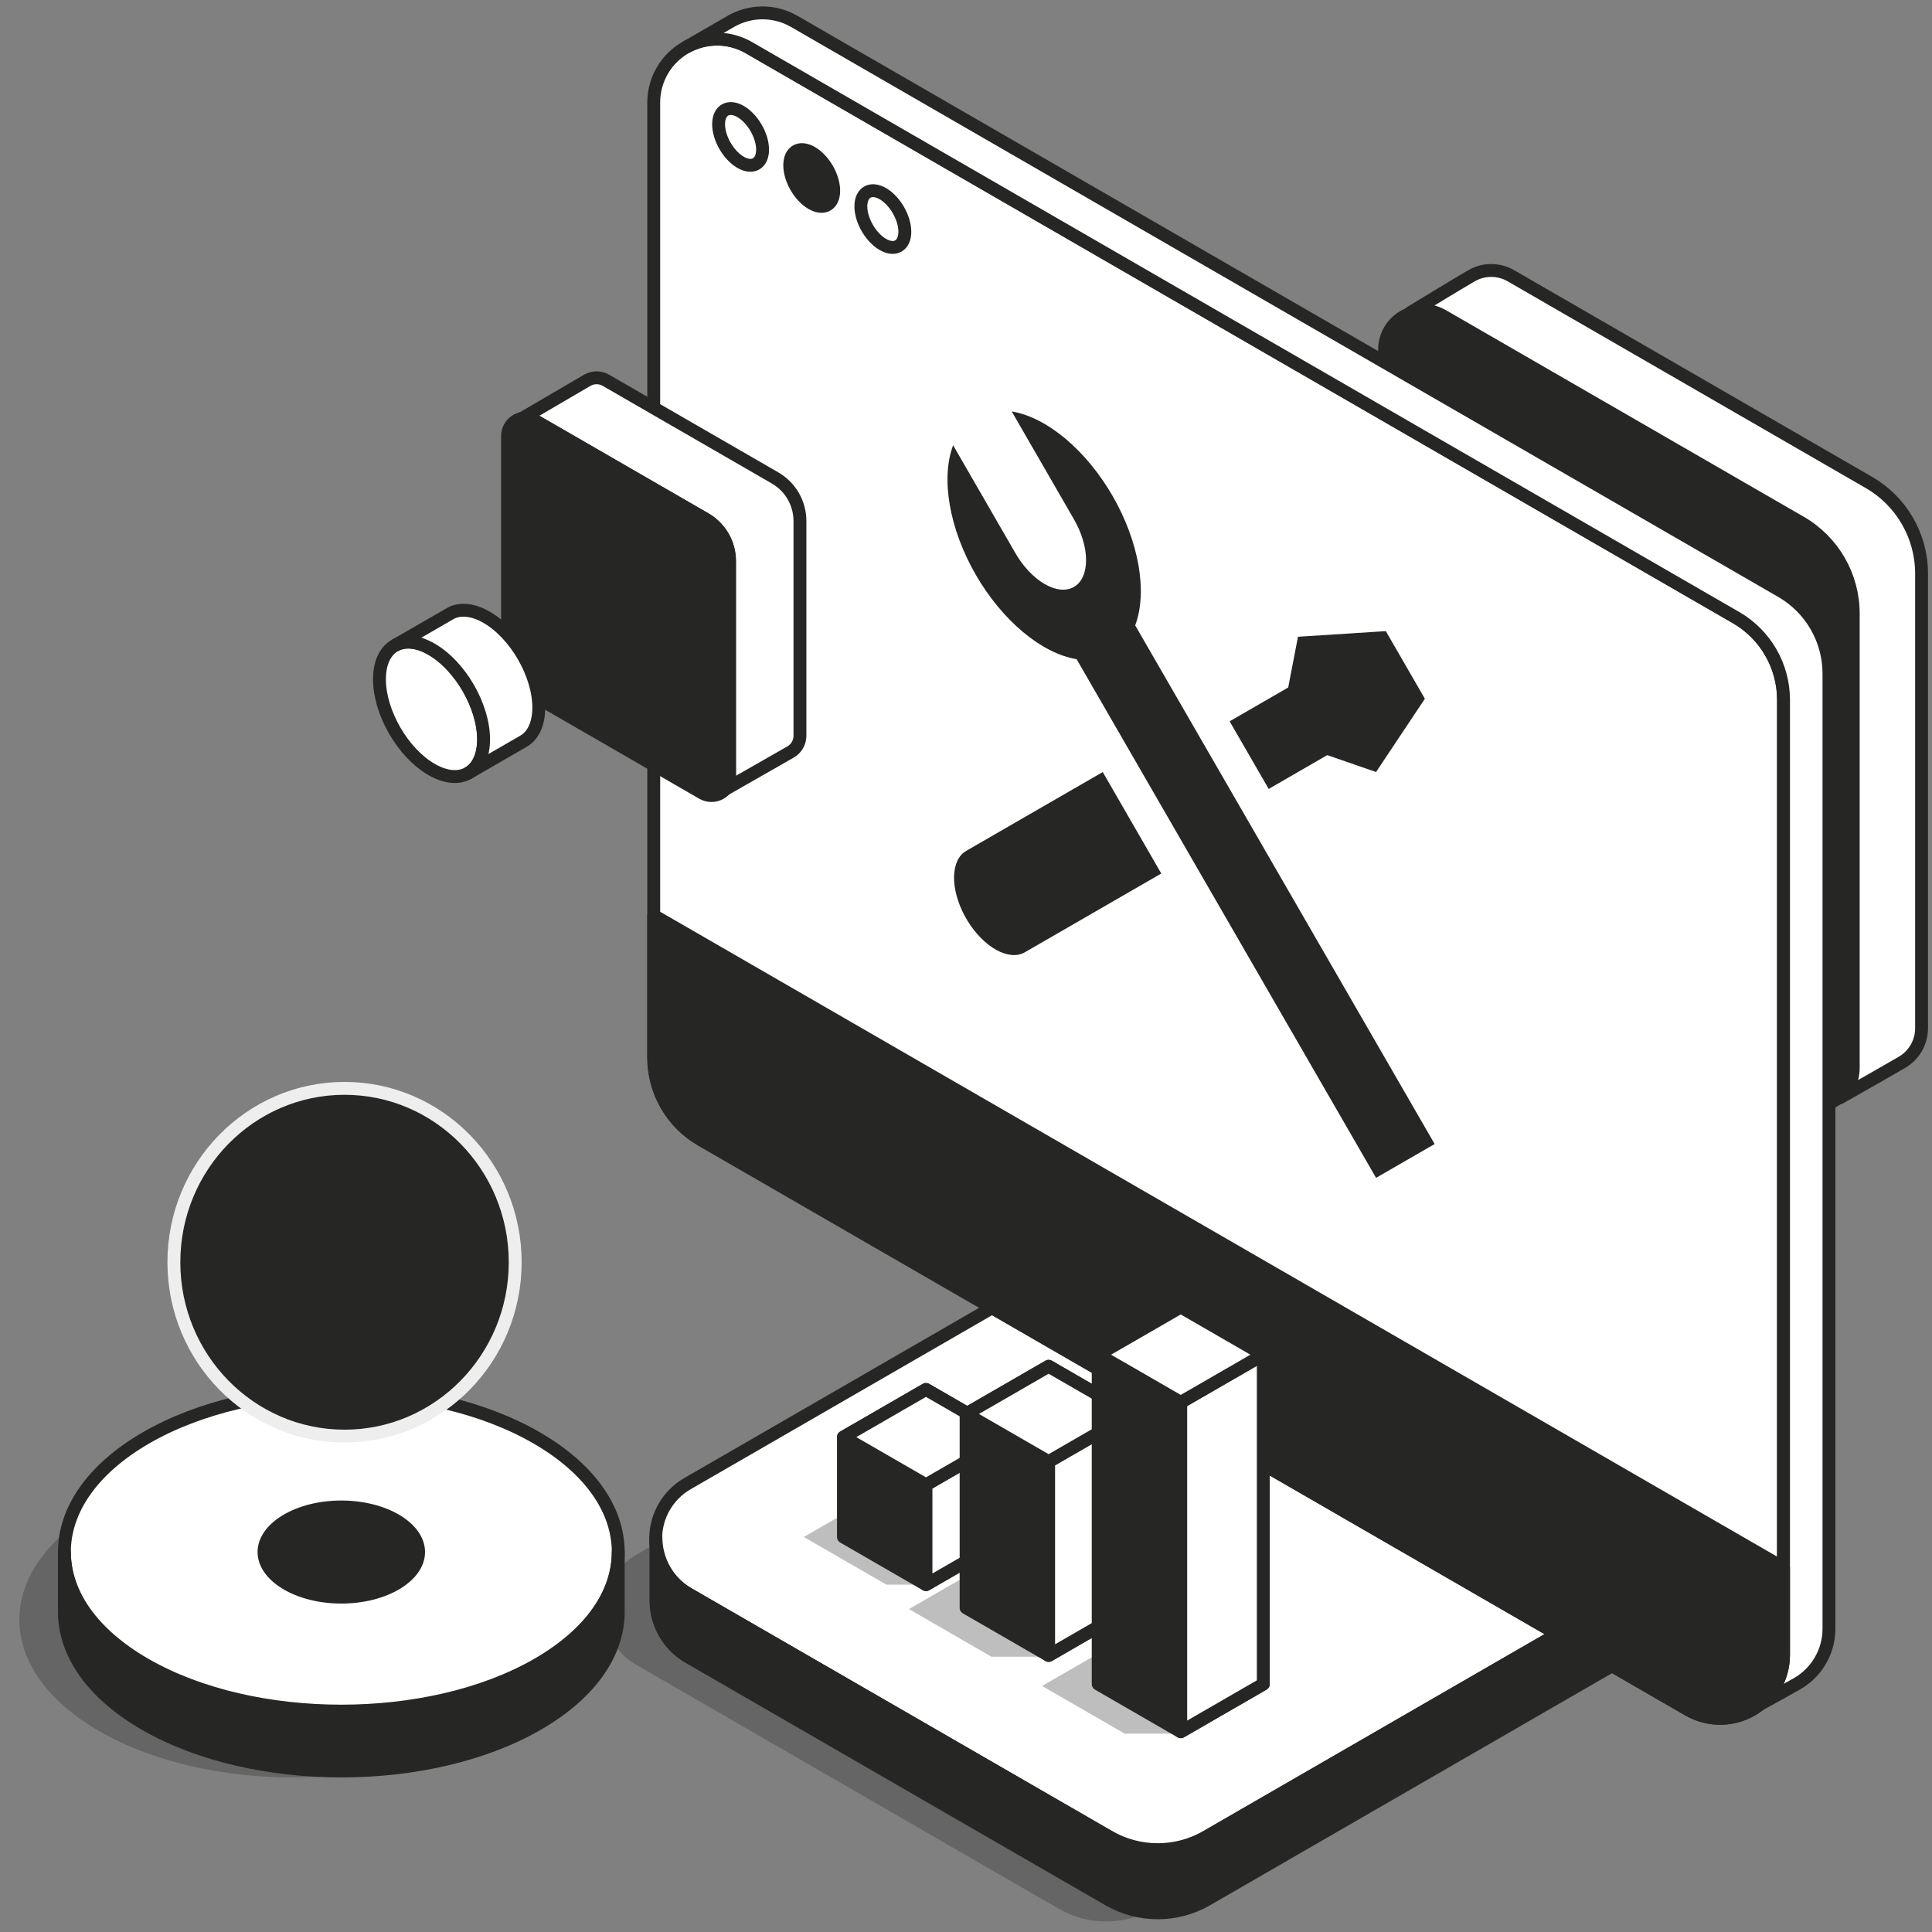<svg width="300" height="300" viewBox="0 0 300 300" fill="none" xmlns="http://www.w3.org/2000/svg">
<rect x="0" y="0" width="300" height="300" fill="#808080" stroke="none"/>
<path opacity="0.3" fill-rule="evenodd" clip-rule="evenodd" d="M188.349 198.212C183.799 195.585 178.183 195.591 173.616 198.227C157.684 207.425 119.813 229.291 98.758 241.447C95.713 243.204 93.831 246.449 93.82 249.958C93.809 253.467 95.671 256.708 98.704 258.459C127.381 275.016 143.039 284.056 164.422 296.401C168.972 299.028 174.588 299.023 179.155 296.386C195.087 287.188 232.958 265.323 254.013 253.166C257.057 251.409 258.94 248.165 258.951 244.655C258.962 241.146 257.1 237.906 254.067 236.154C225.39 219.597 209.731 210.557 188.349 198.212Z" fill="#262725"/>
<path opacity="0.3" fill-rule="evenodd" clip-rule="evenodd" d="M15.442 234.173C32.032 224.609 58.968 224.609 75.558 234.173C92.147 243.736 92.147 259.264 75.558 268.828C58.968 278.391 32.032 278.391 15.442 268.828C-1.147 259.264 -1.147 243.736 15.442 234.173Z" fill="#262725"/>
<path fill-rule="evenodd" clip-rule="evenodd" d="M196.344 187.142C191.794 184.515 186.178 184.521 181.611 187.157C165.679 196.355 127.808 218.221 106.753 230.377C103.709 232.134 101.826 235.379 101.815 238.888C101.804 242.397 103.666 245.638 106.699 247.389C135.376 263.946 151.035 272.986 172.417 285.331C176.967 287.958 182.583 287.952 187.15 285.316C203.082 276.118 240.953 254.253 262.008 242.096C265.052 240.339 266.935 237.094 266.946 233.585C266.957 230.076 265.096 226.836 262.062 225.084C233.385 208.527 217.727 199.487 196.344 187.142Z" fill="white"/>
<path fill-rule="evenodd" clip-rule="evenodd" d="M196.344 187.142C191.794 184.515 186.178 184.521 181.611 187.157C165.679 196.355 127.808 218.221 106.753 230.377C103.709 232.134 101.826 235.379 101.815 238.888C101.804 242.397 103.666 245.638 106.699 247.389C135.376 263.946 151.035 272.986 172.417 285.331C176.967 287.958 182.583 287.952 187.15 285.316C203.082 276.118 240.953 254.253 262.008 242.096C265.052 240.339 266.935 237.094 266.946 233.585C266.957 230.076 265.096 226.836 262.062 225.084C233.385 208.527 217.727 199.487 196.344 187.142Z" stroke="#262725" stroke-width="2" stroke-linecap="round" stroke-linejoin="round"/>
<path opacity="0.3" fill-rule="evenodd" clip-rule="evenodd" d="M137.635 231.26L124.818 238.66L137.635 246.061H143.785L150.453 238.66L137.635 231.26Z" fill="#262725"/>
<path opacity="0.3" fill-rule="evenodd" clip-rule="evenodd" d="M153.956 242.458L141.138 249.858L153.956 257.258H163.181L169.848 249.858L153.956 242.458Z" fill="#262725"/>
<path opacity="0.3" fill-rule="evenodd" clip-rule="evenodd" d="M174.633 254.396L161.815 261.797L174.633 269.196H183.858L190.525 261.797L174.633 254.396Z" fill="#262725"/>
<path fill-rule="evenodd" clip-rule="evenodd" d="M266.59 233.575V233.745C266.529 237.315 264.601 240.599 261.501 242.389C232.611 259.069 208.973 272.716 187.403 285.169C182.68 287.897 176.86 287.897 172.137 285.169C150.567 272.716 135.829 264.208 106.939 247.527C103.79 245.709 101.849 242.349 101.849 238.713C101.849 238.713 101.849 244.885 101.849 248.521C101.849 252.157 103.79 255.517 106.939 257.335C135.829 274.015 150.567 282.524 172.137 294.977C176.86 297.704 182.68 297.704 187.403 294.977C208.973 282.524 232.611 268.877 261.501 252.197C264.65 250.379 266.59 247.019 266.59 243.383V233.575Z" fill="#262725"/>
<path fill-rule="evenodd" clip-rule="evenodd" d="M266.59 233.575V233.745C266.529 237.315 264.601 240.599 261.501 242.389C232.611 259.069 208.973 272.716 187.403 285.169C182.68 287.897 176.86 287.897 172.137 285.169C150.567 272.716 135.829 264.208 106.939 247.527C103.79 245.709 101.849 242.349 101.849 238.713C101.849 238.713 101.849 244.885 101.849 248.521C101.849 252.157 103.79 255.517 106.939 257.335C135.829 274.015 150.567 282.524 172.137 294.977C176.86 297.704 182.68 297.704 187.403 294.977C208.973 282.524 232.611 268.877 261.501 252.197C264.65 250.379 266.59 247.019 266.59 243.383V233.575Z" stroke="#262725" stroke-width="2" stroke-linecap="round" stroke-linejoin="round"/>
<path fill-rule="evenodd" clip-rule="evenodd" d="M219.076 48.49C220.703 47.97 222.496 48.147 224.009 49.02C245.659 61.52 259.005 69.225 279.597 81.114C284.656 84.034 287.771 89.432 287.771 95.272C287.771 132.574 287.771 126.532 287.771 165.859C287.771 167.654 286.988 169.336 285.661 170.488C288.879 168.677 293.96 165.753 295.316 164.97C297.213 163.875 298.381 161.851 298.381 159.66C298.381 120.333 298.381 126.375 298.381 89.074C298.381 83.233 295.265 77.836 290.207 74.915C269.615 63.026 256.269 55.321 234.619 42.822C232.722 41.726 230.385 41.726 228.488 42.822C226.591 43.917 219.076 48.49 219.076 48.49Z" fill="white"/>
<path fill-rule="evenodd" clip-rule="evenodd" d="M219.076 48.49C220.703 47.97 222.496 48.147 224.009 49.02C245.659 61.52 259.005 69.225 279.597 81.114C284.656 84.034 287.771 89.432 287.771 95.272C287.771 132.574 287.771 126.532 287.771 165.859C287.771 167.654 286.988 169.336 285.661 170.488C288.879 168.677 293.96 165.753 295.316 164.97C297.213 163.875 298.381 161.851 298.381 159.66C298.381 120.333 298.381 126.375 298.381 89.074C298.381 83.233 295.265 77.836 290.207 74.915C269.615 63.026 256.269 55.321 234.619 42.822C232.722 41.726 230.385 41.726 228.488 42.822C226.591 43.917 219.076 48.49 219.076 48.49Z" stroke="#262725" stroke-width="2" stroke-linecap="round" stroke-linejoin="round"/>
<path fill-rule="evenodd" clip-rule="evenodd" d="M287.584 95.037C287.584 89.419 284.587 84.228 279.722 81.419C266.085 73.546 238.138 57.41 223.846 49.159C222.021 48.105 219.773 48.105 217.948 49.159C216.124 50.212 215 52.159 215 54.265C215 72.007 215 108.236 215 125.153C215 130.771 217.998 135.962 222.863 138.771C236.5 146.644 264.446 162.779 278.739 171.031C280.563 172.084 282.811 172.084 284.636 171.031C286.461 169.978 287.584 168.031 287.584 165.924C287.584 148.183 287.584 111.953 287.584 95.037Z" fill="#262725"/>
<path fill-rule="evenodd" clip-rule="evenodd" d="M287.584 95.037C287.584 89.419 284.587 84.228 279.722 81.419C266.085 73.546 238.138 57.41 223.846 49.159C222.021 48.105 219.773 48.105 217.948 49.159C216.124 50.212 215 52.159 215 54.265C215 72.007 215 108.236 215 125.153C215 130.771 217.998 135.962 222.863 138.771C236.5 146.644 264.446 162.779 278.739 171.031C280.563 172.084 282.811 172.084 284.636 171.031C286.461 169.978 287.584 168.031 287.584 165.924C287.584 148.183 287.584 111.953 287.584 95.037Z" stroke="#262725" stroke-width="2" stroke-linecap="round" stroke-linejoin="round"/>
<path fill-rule="evenodd" clip-rule="evenodd" d="M22.588 223.319C39.373 213.56 66.627 213.56 83.412 223.319C100.196 233.078 100.196 248.923 83.412 258.681C66.627 268.44 39.373 268.44 22.588 258.681C5.804 248.923 5.804 233.078 22.588 223.319Z" fill="white"/>
<path fill-rule="evenodd" clip-rule="evenodd" d="M22.588 223.319C39.373 213.56 66.627 213.56 83.412 223.319C100.196 233.078 100.196 248.923 83.412 258.681C66.627 268.44 39.373 268.44 22.588 258.681C5.804 248.923 5.804 233.078 22.588 223.319Z" stroke="#262725" stroke-width="2" stroke-linecap="round" stroke-linejoin="round"/>
<path fill-rule="evenodd" clip-rule="evenodd" d="M96 249.619H95.984C96.295 256.168 92.105 262.775 83.412 267.769C66.627 277.41 39.373 277.41 22.589 267.769C13.896 262.775 9.705 256.168 10.016 249.619H10V241C10 247.325 14.197 253.649 22.589 258.471C39.373 268.112 66.627 268.112 83.412 258.471C91.804 253.649 96 247.325 96 241V249.619Z" fill="#262725"/>
<path fill-rule="evenodd" clip-rule="evenodd" d="M96 249.619H95.984C96.295 256.168 92.105 262.775 83.412 267.769C66.627 277.41 39.373 277.41 22.589 267.769C13.896 262.775 9.705 256.168 10.016 249.619H10V241C10 247.325 14.197 253.649 22.589 258.471C39.373 268.112 66.627 268.112 83.412 258.471C91.804 253.649 96 247.325 96 241V249.619Z" stroke="#262725" stroke-width="2" stroke-linecap="round" stroke-linejoin="round"/>
<path fill-rule="evenodd" clip-rule="evenodd" d="M43.806 235.342C48.88 232.219 57.12 232.219 62.194 235.342C67.269 238.465 67.269 243.535 62.194 246.658C57.12 249.781 48.88 249.781 43.806 246.658C38.731 243.535 38.731 238.465 43.806 235.342Z" fill="#262725"/>
<path fill-rule="evenodd" clip-rule="evenodd" d="M53.5 169C68.126 169 80 181.098 80 196C80 210.902 68.126 223 53.5 223C38.874 223 27 210.902 27 196C27 181.098 38.874 169 53.5 169Z" fill="#262725"/>
<path fill-rule="evenodd" clip-rule="evenodd" d="M53.5 169C68.126 169 80 181.098 80 196C80 210.902 68.126 223 53.5 223C38.874 223 27 210.902 27 196C27 181.098 38.874 169 53.5 169Z" stroke="#EEEEEE" stroke-width="2" stroke-linecap="round" stroke-linejoin="round"/>
<path fill-rule="evenodd" clip-rule="evenodd" d="M276.945 108.678C276.945 103.405 274.132 98.532 269.565 95.895C243.034 80.577 152.168 28.116 116.271 7.391C113.226 5.633 109.475 5.633 106.431 7.391C103.386 9.148 101.511 12.397 101.511 15.913V164.216C101.511 169.489 104.324 174.361 108.891 176.998C135.422 192.316 226.288 244.777 262.185 265.503C265.229 267.26 268.98 267.26 272.025 265.503C275.069 263.744 276.945 260.496 276.945 256.981V108.678Z" fill="white"/>
<path fill-rule="evenodd" clip-rule="evenodd" d="M276.945 108.678C276.945 103.405 274.132 98.531 269.565 95.895C243.034 80.577 152.168 28.116 116.271 7.391C113.226 5.633 109.475 5.633 106.431 7.391C103.386 9.148 101.511 12.397 101.511 15.913V164.215C101.511 169.488 104.324 174.361 108.891 176.998C135.422 192.316 226.288 244.777 262.185 265.503C265.229 267.26 268.98 267.26 272.025 265.503C275.069 263.744 276.945 260.496 276.945 256.98V108.678Z" stroke="#262725" stroke-width="2" stroke-linecap="round" stroke-linejoin="round"/>
<path fill-rule="evenodd" clip-rule="evenodd" d="M106.642 7.273C109.648 5.634 113.297 5.674 116.272 7.391C152.169 28.116 243.034 80.577 269.566 95.895C274.133 98.532 276.946 103.405 276.946 108.678V256.981C276.946 260.012 275.551 262.845 273.215 264.695C275.097 263.667 277.471 262.358 279.08 261.43C282.125 259.672 284 256.423 284 252.908V104.605C284 99.332 281.187 94.459 276.62 91.823C250.089 76.505 159.223 24.043 123.326 3.318C120.282 1.561 116.53 1.561 113.486 3.318C110.442 5.076 106.642 7.273 106.642 7.273V7.273Z" fill="white"/>
<path fill-rule="evenodd" clip-rule="evenodd" d="M116.272 7.391C152.169 28.116 243.034 80.577 269.566 95.895C274.133 98.532 276.946 103.405 276.946 108.678V256.981C276.946 260.012 275.551 262.845 273.215 264.695C275.097 263.667 277.471 262.358 279.08 261.43C282.125 259.672 284 256.423 284 252.908V104.605C284 99.332 281.187 94.459 276.62 91.823C250.089 76.505 159.223 24.043 123.326 3.318C120.282 1.561 116.53 1.561 113.486 3.318C110.442 5.076 106.642 7.273 106.642 7.273C109.648 5.634 113.297 5.674 116.272 7.391Z" stroke="#262725" stroke-width="2" stroke-linecap="round" stroke-linejoin="round"/>
<path fill-rule="evenodd" clip-rule="evenodd" d="M276.945 243.441L101.511 142.154V164.216C101.511 169.489 104.324 174.361 108.891 176.998C135.422 192.316 226.288 244.777 262.185 265.503C265.229 267.26 268.98 267.26 272.025 265.503C275.069 263.744 276.945 260.496 276.945 256.981V243.441Z" fill="#262725"/>
<path fill-rule="evenodd" clip-rule="evenodd" d="M276.945 243.441L101.511 142.154V164.216C101.511 169.489 104.324 174.361 108.891 176.998C135.422 192.316 226.288 244.777 262.185 265.503C265.229 267.26 268.98 267.26 272.025 265.503C275.069 263.744 276.945 260.496 276.945 256.981V243.441Z" stroke="#262725" stroke-width="2" stroke-linecap="round" stroke-linejoin="round"/>
<path fill-rule="evenodd" clip-rule="evenodd" d="M80.823 65.112C81.591 64.866 82.439 64.949 83.154 65.362C93.382 71.268 99.688 74.909 109.418 80.525C111.808 81.906 113.28 84.455 113.28 87.216C113.28 104.84 113.28 101.985 113.28 120.566C113.28 121.414 112.909 122.209 112.283 122.753C113.803 121.898 122.125 117.132 122.766 116.762C123.662 116.244 124.214 115.288 124.214 114.254V80.903C124.214 78.143 122.742 75.593 120.352 74.213C110.622 68.596 104.317 64.955 94.088 59.05C93.192 58.532 92.087 58.532 91.191 59.05C90.295 59.567 80.823 65.112 80.823 65.112Z" fill="white"/>
<path fill-rule="evenodd" clip-rule="evenodd" d="M80.823 65.112C81.591 64.866 82.439 64.949 83.154 65.362C93.382 71.268 99.688 74.909 109.418 80.525C111.808 81.906 113.28 84.455 113.28 87.216C113.28 104.84 113.28 101.985 113.28 120.566C113.28 121.414 112.909 122.209 112.283 122.753C113.803 121.898 122.125 117.132 122.766 116.762C123.662 116.244 124.214 115.288 124.214 114.254V80.903C124.214 78.143 122.742 75.593 120.352 74.213C110.622 68.596 104.317 64.955 94.088 59.05C93.192 58.532 92.087 58.532 91.191 59.05C90.295 59.567 80.823 65.112 80.823 65.112Z" stroke="#262725" stroke-width="2" stroke-linecap="round" stroke-linejoin="round"/>
<path fill-rule="evenodd" clip-rule="evenodd" d="M113.28 87.067C113.28 84.4 111.857 81.934 109.546 80.6C103.069 76.861 89.797 69.198 83.01 65.279C82.143 64.779 81.076 64.779 80.209 65.279C79.342 65.779 78.809 66.704 78.809 67.704C78.809 76.13 78.809 93.336 78.809 101.37C78.809 104.038 80.232 106.503 82.543 107.837C89.019 111.577 102.291 119.239 109.079 123.158C109.946 123.658 111.013 123.658 111.88 123.158C112.746 122.658 113.28 121.733 113.28 120.733C113.28 112.307 113.28 95.101 113.28 87.067Z" fill="#262725"/>
<path fill-rule="evenodd" clip-rule="evenodd" d="M113.28 87.067C113.28 84.4 111.857 81.934 109.546 80.6C103.069 76.861 89.797 69.198 83.01 65.279C82.143 64.779 81.076 64.779 80.209 65.279C79.342 65.779 78.809 66.704 78.809 67.704C78.809 76.13 78.809 93.336 78.809 101.37C78.809 104.038 80.232 106.503 82.543 107.837C89.019 111.577 102.291 119.239 109.079 123.158C109.946 123.658 111.013 123.658 111.88 123.158C112.746 122.658 113.28 121.733 113.28 120.733C113.28 112.307 113.28 95.101 113.28 87.067Z" stroke="#262725" stroke-width="2" stroke-linecap="round" stroke-linejoin="round"/>
<path fill-rule="evenodd" clip-rule="evenodd" d="M114.998 17.319C116.882 18.407 118.413 21.057 118.413 23.233C118.413 25.409 116.882 26.293 114.998 25.205C113.114 24.116 111.583 21.467 111.583 19.291C111.583 17.115 113.114 16.231 114.998 17.319Z" fill="white"/>
<path fill-rule="evenodd" clip-rule="evenodd" d="M114.998 17.319C116.882 18.407 118.413 21.057 118.413 23.233C118.413 25.409 116.882 26.293 114.998 25.205C113.114 24.116 111.583 21.467 111.583 19.291C111.583 17.115 113.114 16.231 114.998 17.319Z" stroke="#262725" stroke-width="2" stroke-linecap="round" stroke-linejoin="round"/>
<path fill-rule="evenodd" clip-rule="evenodd" d="M126.043 23.697C127.928 24.784 129.457 27.434 129.457 29.61C129.457 31.786 127.928 32.669 126.043 31.581C124.158 30.494 122.629 27.843 122.629 25.668C122.629 23.492 124.158 22.608 126.043 23.697Z" fill="#262725"/>
<path fill-rule="evenodd" clip-rule="evenodd" d="M126.043 23.697C127.928 24.784 129.457 27.434 129.457 29.61C129.457 31.786 127.928 32.669 126.043 31.581C124.158 30.494 122.629 27.843 122.629 25.668C122.629 23.492 124.158 22.608 126.043 23.697Z" stroke="#262725" stroke-width="2" stroke-linecap="round" stroke-linejoin="round"/>
<path fill-rule="evenodd" clip-rule="evenodd" d="M137.088 30.073C138.972 31.161 140.502 33.811 140.502 35.987C140.502 38.163 138.972 39.046 137.088 37.958C135.203 36.87 133.673 34.22 133.673 32.044C133.673 29.869 135.203 28.985 137.088 30.073Z" fill="white"/>
<path fill-rule="evenodd" clip-rule="evenodd" d="M137.088 30.073C138.972 31.161 140.502 33.811 140.502 35.987C140.502 38.163 138.972 39.046 137.088 37.958C135.203 36.87 133.673 34.22 133.673 32.044C133.673 29.869 135.203 28.985 137.088 30.073Z" stroke="#262725" stroke-width="2" stroke-linecap="round" stroke-linejoin="round"/>
<path fill-rule="evenodd" clip-rule="evenodd" d="M161.537 64.437V74.336C161.537 79.609 164.35 84.482 168.917 87.119L227.667 121.038V111.139C227.667 105.866 224.854 100.993 220.287 98.356L161.537 64.437Z" fill="white"/>
<path fill-rule="evenodd" clip-rule="evenodd" d="M143.785 215.754L130.968 223.154V238.66L143.785 246.061L156.603 238.66V223.154L143.785 215.754Z" fill="#262725"/>
<path fill-rule="evenodd" clip-rule="evenodd" d="M143.785 215.754L130.968 223.154V238.66L143.785 246.061L156.603 238.66V223.154L143.785 215.754Z" stroke="#262725" stroke-width="2" stroke-linecap="round" stroke-linejoin="round"/>
<path fill-rule="evenodd" clip-rule="evenodd" d="M156.603 223.154L143.785 230.554V246.06L156.603 238.66V223.154Z" fill="white"/>
<path fill-rule="evenodd" clip-rule="evenodd" d="M156.603 223.154L143.785 230.554V246.06L156.603 238.66V223.154Z" stroke="#262725" stroke-width="2" stroke-linecap="round" stroke-linejoin="round"/>
<path fill-rule="evenodd" clip-rule="evenodd" d="M143.785 215.754L130.968 223.154L143.785 230.554L156.603 223.154L143.785 215.754Z" fill="white"/>
<path fill-rule="evenodd" clip-rule="evenodd" d="M143.785 215.754L130.968 223.154L143.785 230.554L156.603 223.154L143.785 215.754Z" stroke="#262725" stroke-width="2" stroke-linecap="round" stroke-linejoin="round"/>
<path fill-rule="evenodd" clip-rule="evenodd" d="M162.831 212.158L150.013 219.558V249.656L162.831 257.056L175.648 249.656V219.558L162.831 212.158Z" fill="#262725"/>
<path fill-rule="evenodd" clip-rule="evenodd" d="M162.831 212.158L150.013 219.558V249.656L162.831 257.056L175.648 249.656V219.558L162.831 212.158Z" stroke="#262725" stroke-width="2" stroke-linecap="round" stroke-linejoin="round"/>
<path fill-rule="evenodd" clip-rule="evenodd" d="M175.648 219.558L162.831 226.959V257.056L175.648 249.657V219.558Z" fill="white"/>
<path fill-rule="evenodd" clip-rule="evenodd" d="M175.648 219.558L162.831 226.959V257.056L175.648 249.657V219.558Z" stroke="#262725" stroke-width="2" stroke-linecap="round" stroke-linejoin="round"/>
<path fill-rule="evenodd" clip-rule="evenodd" d="M162.831 212.158L150.013 219.558L162.831 226.958L175.648 219.558L162.831 212.158Z" fill="white"/>
<path fill-rule="evenodd" clip-rule="evenodd" d="M162.831 212.158L150.013 219.558L162.831 226.958L175.648 219.558L162.831 212.158Z" stroke="#262725" stroke-width="2" stroke-linecap="round" stroke-linejoin="round"/>
<path fill-rule="evenodd" clip-rule="evenodd" d="M183.345 202.955L170.528 210.355V261.5L183.345 268.901L196.163 261.5V210.355L183.345 202.955Z" fill="#262725"/>
<path fill-rule="evenodd" clip-rule="evenodd" d="M183.345 202.955L170.528 210.355V261.5L183.345 268.901L196.163 261.5V210.355L183.345 202.955Z" stroke="#262725" stroke-width="2" stroke-linecap="round" stroke-linejoin="round"/>
<path fill-rule="evenodd" clip-rule="evenodd" d="M196.163 210.355L183.345 217.755V268.901L196.163 261.5V210.355Z" fill="white"/>
<path fill-rule="evenodd" clip-rule="evenodd" d="M196.163 210.355L183.345 217.755V268.901L196.163 261.5V210.355Z" stroke="#262725" stroke-width="2" stroke-linecap="round" stroke-linejoin="round"/>
<path fill-rule="evenodd" clip-rule="evenodd" d="M183.345 202.955L170.528 210.355L183.345 217.755L196.163 210.355L183.345 202.955Z" fill="white"/>
<path fill-rule="evenodd" clip-rule="evenodd" d="M183.345 202.955L170.528 210.355L183.345 217.755L196.163 210.355L183.345 202.955Z" stroke="#262725" stroke-width="2" stroke-linecap="round" stroke-linejoin="round"/>
<path fill-rule="evenodd" clip-rule="evenodd" d="M159.061 73.982C163.523 76.558 167.146 82.833 167.146 87.986C167.146 93.138 163.523 95.23 159.061 92.653C154.599 90.077 150.976 83.802 150.976 78.65C150.976 73.497 154.599 71.406 159.061 73.982Z" fill="white"/>
<path fill-rule="evenodd" clip-rule="evenodd" d="M67.007 100.809C71.47 103.385 75.092 109.659 75.092 114.812C75.092 119.964 71.47 122.056 67.007 119.479C62.546 116.903 58.923 110.629 58.923 105.476C58.923 100.324 62.546 98.232 67.007 100.809Z" fill="white"/>
<path fill-rule="evenodd" clip-rule="evenodd" d="M67.007 100.809C71.47 103.385 75.092 109.659 75.092 114.812C75.092 119.964 71.47 122.056 67.007 119.479C62.546 116.903 58.923 110.629 58.923 105.476C58.923 100.324 62.546 98.232 67.007 100.809Z" stroke="#262725" stroke-width="2" stroke-linecap="round" stroke-linejoin="round"/>
<path fill-rule="evenodd" clip-rule="evenodd" d="M61.456 100.154L69.686 95.404C69.8 95.329 69.919 95.26 70.041 95.198H70.041C71.489 94.463 73.436 94.625 75.576 95.861C80.038 98.437 83.661 104.712 83.661 109.864C83.661 112.481 82.727 114.307 81.224 115.135L72.732 120.038C74.19 119.192 75.092 117.383 75.092 114.811C75.092 109.659 71.47 103.385 67.007 100.808C64.859 99.568 62.905 99.409 61.456 100.154Z" fill="white"/>
<path fill-rule="evenodd" clip-rule="evenodd" d="M61.456 100.154L69.686 95.404C69.8 95.329 69.919 95.26 70.041 95.198C71.489 94.463 73.436 94.625 75.576 95.861C80.038 98.437 83.661 104.712 83.661 109.864C83.661 112.481 82.727 114.307 81.224 115.135L72.732 120.038C74.19 119.192 75.092 117.383 75.092 114.811C75.092 109.659 71.47 103.385 67.007 100.808C64.859 99.568 62.905 99.409 61.456 100.154Z" stroke="#262725" stroke-width="2" stroke-linecap="round" stroke-linejoin="round"/>
<path d="M157.099 63.886C159.775 64.329 162.666 65.796 165.438 68.116C168.209 70.437 170.746 73.516 172.755 76.996C174.763 80.475 176.16 84.212 176.783 87.772C177.405 91.332 177.229 94.569 176.273 97.106L222.772 177.645L213.674 182.893L167.175 102.359C164.499 101.917 161.607 100.45 158.836 98.129C156.065 95.808 153.527 92.729 151.519 89.25C149.511 85.77 148.114 82.033 147.491 78.473C146.868 74.913 147.045 71.676 148.001 69.139L157.588 85.749C158.181 86.801 158.891 87.776 159.675 88.619C160.46 89.461 161.304 90.153 162.158 90.655C163.012 91.156 163.859 91.457 164.649 91.54C165.439 91.623 166.158 91.486 166.761 91.138C167.365 90.789 167.843 90.236 168.166 89.51C168.49 88.784 168.652 87.9 168.645 86.909C168.637 85.919 168.46 84.842 168.123 83.742C167.786 82.641 167.296 81.538 166.682 80.499L157.095 63.879L157.099 63.886ZM201.548 98.876L215.191 98L221.254 108.501L213.674 119.878L206.093 117.254L197.003 122.507L190.936 112.004L200.03 106.753L201.548 98.876ZM171.231 119.88L180.325 135.637L159.101 147.89C157.931 148.553 156.36 148.415 154.713 147.505C153.066 146.595 151.468 144.982 150.249 142.999C149.03 141.016 148.283 138.813 148.161 136.846C148.04 134.879 148.553 133.297 149.596 132.426L150.012 132.136L171.235 119.883L171.231 119.88Z" fill="#262725"/>
</svg>

